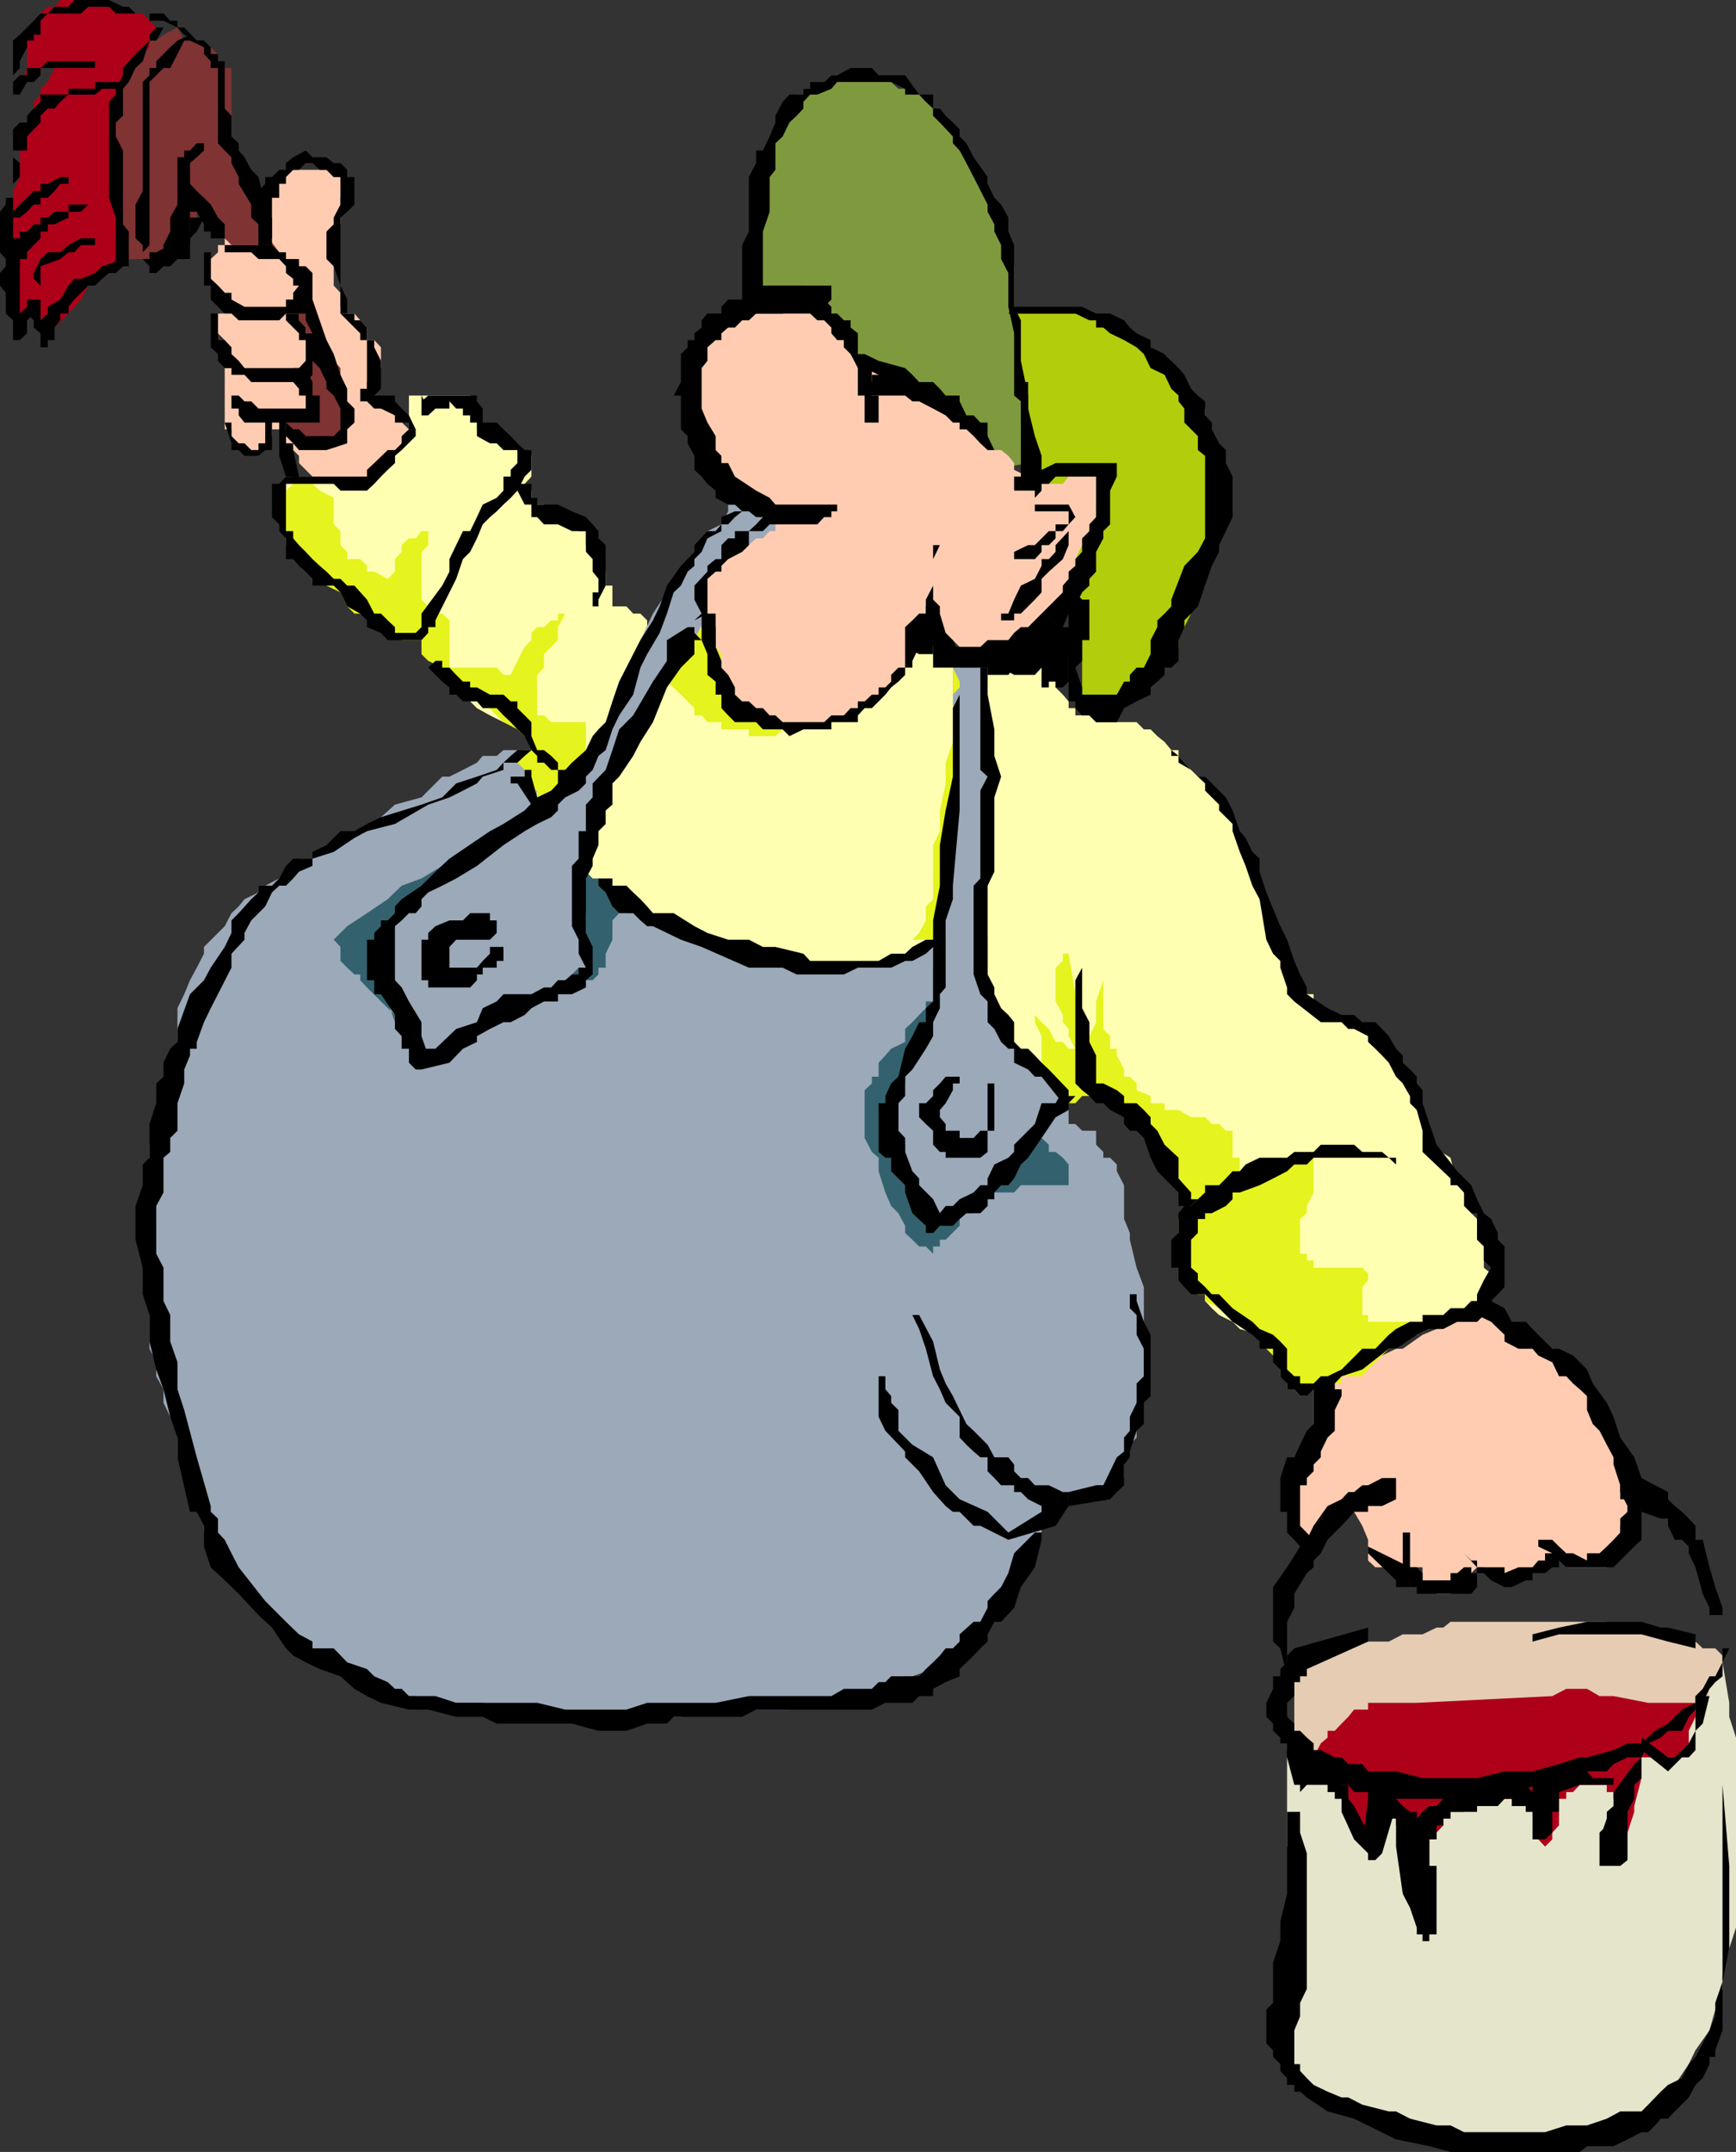 <svg xmlns="http://www.w3.org/2000/svg" width="360" height="446.102"><rect width="100%" height="100%" fill="#333333" stroke="none"/><path fill="#e5e5cc" d="m357.203 344.602 1.399 8.398v2.902l1.398 4.301v39.399l-1.398 4.3-1.399 5.7v2.699l-1.5 4.3-1.203 4.301-2.898 4.098-1.399 2.902-2.902 4.301h-1.399v1.399l-1.5 1.199-1.199 1.5-1.402 1.402-1.399 1.5-2.902 1.399-2.898 1.398v1.5H295l-2.598-1.5h-1.5l-1.402-1.398h-2.898l-1.399-1.399h-1.5l-2.902-1.5h-2.598l-2.902-2.902-2.899-1.2v-1.398H271l-1.398-1.402v-1.5l-1.2-1.399-1.5-1.5v-21.101l1.5-2.899V394l1.2-2.797v-1.5l-1.2-1.402v-4.098l-1.5-1.402v-18.5H271l2.902 1.402 4.301 1.5 2.598 1.399L282.5 370h5.5l1.5 1.5h16.8l2.903-1.5h7.2l2.597-1.398 4.3-1.399 2.903-1.5 2.899-1.402 5.5-1.5 4.3-1.399 1.5-1.199 2.801-1.402h2.7v-2.899l1.398-1.5 4.3-2.8v-2.899l1.5-1.203h1.399l1.203-1.5 1.5-1.398"/><path fill="#ffffb2" d="M201.902 148.3v18.5l-1.5 2.602V185L199 186.402V192h-1.398v1.402h-1.5v1.399H193.5l-1.5 1.5-2.797 1.402v1.5h-1.5v1.399L184.801 202l-1.2 1.203-1.398 1.5-2.902 1.399h-1.399v1.5h-1.5l-2.8 1.398h-1.2l-2.902 1.402h-2.898l-2.899 1.5h-21.101l-2.899-1.5h-1.402L136.8 209h-1.399l-1.199-1.398-1.402-1.5h-2.899v-1.399h-1.5l-1.402-1.5-1.398-2.601h-1.5l-2.602-1.399v-2.902l-2.898-2.899-1.399-2.601-1.5-1.5V185l-1.402-1.398-1.5-2.899V178l-1.399-1.398v-2.899l-1.199-2.902V161l1.2-5.5h-1.2v-2.898H108.8l-1.5-1.399v-1.5h-2.899l-2.8-1.402-2.7-1.5-1.402-1.399V144h-2.898l-1.399-1.5v-2.598L90.301 137l-1.5-2.898-1.399-1.399L84.801 130l-2.899-1.398-4.3-1.399-1.5-1.5-1.399-1.402L72 122.8l-1.398-1.399L69.203 120l-2.902-1.5-1.5-2.598H62v-1.5L60.8 113l-1.5-1.398v-1.5l-1.398-1.399v-5.5l1.399-1.5v-2.902h16.8v-1.399H79L80.402 96h1.5v-2.7h1.399v-1.398l1.5-1.5V82H97.5l1.402 1.203V89h1.2l1.5 1.402h2.8v1.5h2.899v1.399h1.5l1.402 1.199v4.3l-1.402 1.5 1.402 1.403v2.899h2.598l2.902 2.601 1.5 1.5h1.399l1.398 1.399h1.5V113l1.402 1.402 1.2 1.5v1.399l1.5 1.199v2.902H127v4.301h2.902l1.399 1.5h1.5l1.402 1.399V130l1.2 1.203h1.398l1.5-1.203 1.402-1.398h2.899l1.398-1.399h2.703l15.598 1.399h14.101l1.5 1.398h4.301l1.399 1.203h2.699l1.402 1.5H192l1.5 1.399 1.402 1.5h1.2V137h1.5v1.402H199v2.899l1.402 1.199v1.5l1.5 1.402v2.899"/><path fill="#7f9a3e" d="m213.203 100.3-1.5-12.698V74.8l-1.402-6.899V55.203l-1.2-5.8-1.5-1.403v-1.5l-1.398-4.098-1.402-2.8v-2.899h-1.5v-1.5l-2.899-2.601L199 31.203v-2.902l-2.898-2.899h-1.2L193.5 24v-1.5l-1.5-1.398-1.398-1.5h-1.399l-1.5-1.2h-1.402L184.8 17h-1.2l-1.398-1.398h-9.8l-1.5 1.398H169.5l-1.5 1.402h-1.398v1.2h-1.399l-1.5 1.5V22.5l-1.402 1.5-1.5 1.402v4.301l-1.2 1.5v2.598l-1.398 1.402v7.2l-1.402 2.699v14.101l1.402 1.5V65l1.399 2.902 1.199 1.2V72l1.5 2.8 1.402 1.5 1.5 1.403 1.399 1.5V82H168l2.902 1.203 1.5 1.5v1.399l2.598 1.5L176.402 89l1.5 1.402 1.399 1.5h2.902v1.399h2.598l1.5 1.199h1.402l2.899 1.5L192 97.402h2.902l2.7 1.399L213.203 96v4.3"/><path fill="#ffccb2" d="m211.703 100.3 1.5-1.5H216l2.902-1.398 1.5-1.402h1.2v-1.5h5.699V96l1.5 1.402v1.399h1.402v1.5l-1.402 2.902v4l-1.5 2.899V113l-1.399 2.902-1.5 1.399L223 120l-1.398 1.402v2.899l-1.2 2.902-1.5 1.399-2.902 2.601v1.5l-1.398 1.399-1.399 1.5h-1.5L210.301 137l-1.2 1.402h-7.199V137h-1.5v-1.398l-1.402-1.5-1.398-1.399H192l-1.398 1.399-1.399 1.5V137l-1.5 1.402h-1.402l-1.5 2.899-2.598 2.699-1.402 1.402-2.899 1.399v1.5l-1.5 1.402h-4l-2.902 1.5h-4.297l-1.5-1.5h-5.5l-1.402-1.402h-1.5v-1.5l-1.399-1.399-1.5-1.402H151v-1.5l-1.398-2.598v-1.5l-1.2-1.402-1.699-2.898v-1.399L145.5 130v-8.598l1.203-1.402v-2.7l1.7-1.398h1.199v-1.5L151 113l1.402-1.398 2.899-1.5 2.902-1.399h2.598l-2.598-1.5-1.402-1.203-2.899-1.398-1.5-1.399-1.402-1.5-1.398-1.402v-1.5h-1.2l-1.699-1.399L145.5 96v-1.5l-1.5-1.2v-17l1.5-1.5V72l1.203-1.5h1.7v-1.398l1.199-1.2v-1.5L151 65h2.902l1.399-1.398h1.5l1.402-1.5H169.5l1.402 1.5 1.5 1.398v1.402l1.2 2.7L175 70.5V72l1.402 1.402 1.5 1.399v1.5h4.301l1.399 1.402h2.699l1.402 1.5h2.899l2.898 1.399L194.902 82h1.2L199 83.203v2.899l1.402 1.5h1.5l2.899 4.3v1.399h2.8l1.5 1.199 1.2 1.5v1.402l2.902 1.399-1.5 1.5M84.8 89l-4.398-4.297-2.8-2.703h-1.5v-2.797l1.5-1.5v-1.402H79V72l-1.398-1.5h-1.5v-2.598l-1.399-1.5L73.5 65H72l-1.398-1.398v-2.899l-1.399-1.5V48l1.399-1.5V41L72 39.602v-1.5l-1.398-1.399h-1.399l-1.5-1.5h-8.402v1.5h-1.399v1.399h-1.5v1.5L55 41v1.402l-1.398 1.5V46.5l-1.5 1.5H48v1.402h-1.398v1.399h-1.399v1.5l-1.5 1.402v4.098l1.5 1.402 1.399 1.5v1.399H48L46.602 65h-1.399v4.102l1.399 1.398V72L48 73.402v2.899h-1.398V82H48h-1.398v7H48v2.902h1.5l1.203 1.399h2.899L55 91.902v-1.5h1.402V89h2.899v2.902l1.5 1.399L62 94.5V96l2.8 2.8H79v-1.398h1.402L84.801 89m224.402 182.203 2.797 1.399 1.5 1.398 2.902 1.5 2.598 2.602 2.902 1.5 1.399 1.398v1.402l2.902 2.899h1.399l1.5 1.5v2.601l1.199 1.399 1.402 1.5 1.5 1.402v2.899h1.399v5.5l1.398 1.5v5.699l1.5 1.5v4l-1.5 1.5v4.3h-1.398v2.899l-1.399 1.402h-8.402V323.5h-1.5V322h-1.399L319 324.902h-1.2v1.2h-1.398v1.5H312l-1.398-1.5-2.899-1.2h-1.402l-1.2 1.2v1.5h-1.5L302.204 329h-1.402v1.402h-2.899V329h-1.5L295 327.602v-2.7h-4.098l-1.402 1.2H288v-1.2h-2.797l-1.5-1.402v-4.297l-1.203-2.902-1.7-2.899h-2.597v1.399l-1.402 1.5-1.5 1.402-1.399 1.5H271l-1.398-1.5-1.2-1.402v-1.5l-1.5-1.399v-7l1.5-1.402 1.2-2.898H271v-1.2l1.402-2.902v-10l1.5-4.098h5.7l1.199-1.5h2.902l1.5-1.402h1.399l2.898-1.398h1.402l4.098-2.899 2.902-1.203 2.899-1.5h5.5l2.902-2.797"/><path fill="#b2cd0b" d="M211.703 65h15.598l1.5 1.402h1.402l2.899 1.5v1.2h1.199l1.402 1.398h1.5l1.399 1.5L240 73.402h1.5l1.402 1.399v1.5h1.5v1.402l1.2 2.899L247 82l1.402 1.203 1.5 1.5V89l1.399 2.902v6.899h1.5v2.902l-1.5 2.899V113l-1.399 2.902v5.5l-1.5 2.899-1.402 2.902-1.398 2.797-1.2 1.203v2.899l-1.5 2.898-1.402 1.402H240v1.5h-1.398v2.598h-1.399v1.5h-4.101v1.402h-2.899l-1.402 1.399h-4.399V130L223 127.203h-1.398V120l1.398-1.5v-2.598l1.402-2.902 2.899-5.797v-2.601l1.5-1.399v-4.402h-7.2l-1.199 1.5h-7.199L210.301 65h1.402"/><path fill="#9ba9b9" d="m204.8 138.402 1.403 4.098v5.8l1.399 1.403v9.899L204.8 194.8V209l1.402 1.402v1.5l1.399 1.399V216l1.5 1.402h1.199v1.399l5.699 4.402 2.902 1.399V226l1.5 1.203v1.5l-4.402 5.7-1.398 1.5-2.899 2.898-1.402 2.601-1.2 1.399-2.898 2.902H204.8l-1.5 2.899-2.899 2.898h-2.8v1.203H193.5L192 251.5h-1.398l-1.399-1.5v-1.398l-1.5-2.899-1.402-2.902v-1.399L184.8 240v-1.2l-1.2-2.898v-7.199l1.2-1.5V226l1.5-1.398 1.402-1.399 1.5-1.5v-1.402l1.399-1.5 1.398-1.399v-2.601l1.5-1.5v-12.7l1.402-2.898v-6.902l1.2-8.7v-15.3l1.5-4.399v-24h7.199m-42.5-31.199h-1.5V106l-2.597-1.398H151V106l-1.398 2.703-2.899 1.399-2.703 4.3v1.5l-1.398 1.399-1.399 1.199-1.5 2.902-1.402 1.399-2.899 4.402-2.601 5.5-1.5 2.899-1.399 2.8-1.5 2.899-1.402 4.101v4.301l-1.398 1.5v1.399l-1.5 1.199v1.699h-1.2l-1.402 2.602-2.898 2.898-1.399 1.402-1.5 1.5v2.899h-1.402L111.402 168l-1.199 1.402-2.902 2.899-2.899 2.902-2.8 2.797h-2.7L96 180.703l-2.797 2.899h-2.902L87.402 185v1.402h-1.199l-1.402 1.5-1.5 1.399h-1.399v1.5l-1.5 1.199L79 193.402v4.301l1.402 2.899v2.601l1.5 2.899V209l1.399 1.402 1.5 1.5L86.203 216l1.2 1.402v1.399l1.398 1.5 1.5-1.5 1.402-1.399h1.5V216l1.399-1.2 2.898-1.5 2.602-1.398 2.898-1.5 2.902-1.402 4.301-1.398 2.598-1.5h2.902v-1.399h2.899v-1.5H120l1.5-1.203v-22.5l1.402-1.5v-5.7l1.2-1.5V168l1.5-1.2 1.398-4.398V161l1.402-1.398 1.5-2.899 1.399-1.203 1.5-4.297 1.402-2.902 2.598-4.301 1.5-2.7 5.699-8.597 2.703-5.5V120l1.7-1.5v-1.2l1.199-1.398 1.398-1.5h1.402l1.5-1.402h1.399l1.5-1.398h1.402l1.399-1.5h1.199v-2.899L159.6 106v-1.398h-7.199l9.899 2.601"/><path fill="#9ba9b9" d="M221.602 233H223l1.402 1.402h2.899v2.899l1.5 1.5V240h1.402l1.399 1.402v1.399l1.5 2.902v7l1.199 2.899V257l1.402 5.8 1.5 4v20l-1.5 4v7.2l-1.402 1.5v1.402l-1.2 1.2v4.3h-1.5l-1.398 1.5h-2.902l-2.899 1.399H223l-1.398 1.5h-1.2v1.402h-1.5v1.2H217.5L216 316.3v2.902l-1.398 1.399-1.399 4.3-1.5 1.2-1.402 1.5v2.8l-1.2 1.5v1.399l-1.5 1.5-2.8 1.402v1.2l-1.5 1.398-1.399 1.5-1.5 1.402H199l-1.398 1.5h-1.5l-2.602 1.399V346l-4.297 1.5h-1.5l-1.402 1.203-4.098 1.399-1.402 1.5h-2.899L175 353h-8.398l-2.899 1.402h-15.3l-7.2 1.5h-18.3l-5.7-1.5h-12.8L100.101 353h-12.7l-1.199-1.398h-4.3l-2.903-1.5-2.898-1.399L73.5 347.5l-2.898-1.5-5.801-2.797v-1.5H62l-2.7-2.902v-1.399l-2.898-1.199L55 334.801l-1.398-1.5v-2.899h-2.899l-1.203-2.8-1.5-1.5v-1.2L45.203 322l-1.5-2.797-1.402-1.5v-2.902l-1.5-1.399-1.399-2.601v-2.899L38.203 305l-1.402-2.898v-5.5l-1.5-2.899-1.399-2.902V288l-1.5-2.7v-2.898l-1.402-2.8V237.3l1.402-4.3 2.899-9.797 1.5-4.402V209l1.402-2.898 1.2-2.899 1.398-2.601 1.5-2.899v-1.402l2.902-2.899L46.602 192 48 189.3l1.5-1.398 1.203-1.5L53.602 185v-1.398H55l2.902-1.5 1.399-1.399L62 178h2.8l4.403-2.797 2.797-1.5 4.102-1.402L79 169.402l2.902-2.601 5.5-1.5L91.703 161h1.5L96 159.602l2.902-1.5 1.2-1.399H103l1.402-1.203h7l1.399 1.203 1.5 1.399-2.899 4.3v2.899l1.399 1.5 1.5 2.601v1.399l1.402 1.5v2.902l1.5 1.399V178h1.399l1.398 1.5 1.5 1.203v1.399l1.402 1.5h1.2l1.5 1.398 1.398 1.402 2.902 2.899h2.899l1.402 1.5h1.2L138.3 192h1.402l1.5 1.402 2.797 1.399h5.602l4.3 1.5 4.301 1.402 4.098 1.5h4.3l2.899 1.399h15.3l1.5-1.399 1.403-1.5 4.297-2.902h4.102l1.5 1.5v1.402H199v2.899l2.902 1.398 1.399 1.203 1.5 2.899 1.402 4.3 2.899 1.5v2.899l2.601 2.601 4.297 5.801 2.902 4 2.7 1.5V233"/><path fill="#33626e" d="M194.902 197.703v2.899H193.5v7H192V209l-1.398 1.402-1.399 1.5-1.5 1.399V216l-2.902 1.402-1.2 1.399-1.398 1.5v2.902h-1.402v1.399L179.3 226v9.902l1.5 2.899 1.402 1.199v2.8l1.399 4.403L184.8 250l1.5 1.5 1.402 2.602v1.5l1.5 1.398 1.399 1.402H192l1.5 1.5v-1.5h1.402V257h1.2l2.898-2.898v-1.399l1.402-1.203h1.5l1.399-1.5h1.5v-1.398l1.402-1.399h4.098l1.402-1.5h9.899v-4.3l-1.2-1.403-1.5-1.2H217.5v-1.5l-1.5-1.398v-1.5 1.5l-1.398 1.399-1.399 1.5-1.5 1.199-1.402 2.8-1.2 1.5-1.5 1.403h-1.398l-1.402 1.5v1.399L203.3 250h-1.399l-1.5 1.5H193.5v-2.898l-1.5-1.399-1.398-1.5h-1.399v-2.902l-1.5-1.399v-4.101l-1.402-1.399V226l1.402-1.398V220.3l2.899-2.899L192 214.8v-2.899l1.5-2.902v-1.398l1.402-9.899m-66.5-8.402L127 190.8v4l-1.398 2.903v2.899h-1.5V202l-1.2 1.203H121.5l-2.898 1.5h-1.399l-1.5 1.399h-5.5L108.801 209l-4.399 1.402-1.402 1.5-4.098 1.399L97.5 216l-2.898 1.402h-1.399l-1.5 1.399h-1.402l-2.899 1.5v-2.899L86.203 216l-1.402-1.2-2.899-2.898v-1.5l-2.902-2.8-2.898-2.899-1.399-1.5V202H73.5l-1.5-1.398-1.398-1.399v-2.902l-1.399-1.5L72 192l4.102-2.7 4.3-2.898 2.899-2.8 4.101-1.5 4.301-2.602 1.5-1.5H96l4.102-2.797L97.5 178l-4.297 1.5v1.203l-2.902 2.899h-2.899V185l-1.199 1.402-1.402 1.5-1.5 1.399h-1.399V192l-1.5 1.402v1.399H79v9.902l1.402 2.899 1.5 4.3 1.399 2.899 1.5 2.601 1.402 1.399h1.2v1.5H88.8l1.5-1.5h1.402l1.5-1.399L96 216l2.902-2.7 1.2-1.398 4.3-1.5 1.5-1.402 4.301-1.398 1.2-1.5h2.898l1.402-1.399h1.5l1.399-1.5V202l1.398-1.398h1.5V189.3H120V185l1.5-4.297 1.402 1.399h1.2l1.5 1.5H127v2.8l1.402 1.5 1.5 1.399h1.399l-2.899-1.399v1.399"/><path fill="#ffffb2" d="M210.3 137h1.403l1.5 1.402h4.297v1.5l1.402 1.399v1.199l1.5 1.5 1.2 1.402v1.399H223v1.5h2.902l1.399 1.402h8.402l1.5 1.5h1.399l1.398 1.399 1.5 1.199 1.402 1.699h1.5v1.203l1.2 1.399 1.398 1.5 1.402 1.398h1.5l1.399 2.902 1.5 1.399 1.402 1.5V168l1.399 1.402v2.899l1.5 1.402 1.199 2.899 1.402 2.898 1.5 4.102v2.8l1.399 2.899 2.898 7v2.902l1.402 1.399V202l1.5 1.203 1.2 1.5 1.398 1.399h1.402v1.5l4.399 2.8 2.8 1.5 2.899 1.399 1.203 1.5 1.5 1.199h1.399v1.402H288l1.5 1.399v2.902l1.402 1.5v1.399l1.5 2.601 1.399 1.5v1.399L295 233l1.402 4.3 4.399 2.7 1.402 5.703 1.399 1.5 1.5 4.297 1.199 1.203V257h1.402v5.8l1.5 1.2v1.402l-1.5 1.399v1.5h-1.402v1.402l-1.2 1.5h-1.5l-2.8 1.399V274h-2.899l-1.5 1.5-2.601 1.203-4.301 1.399-1.5 1.5h-4.297V281l-2.902 1.402-2.598 2.899h-2.902L272.402 288H271v1.402h-1.398l-1.2-1.402h-1.5v-4.098l-1.402-1.5v-2.8h-2.898v-1.5l-1.399-1.399-4.101-1.203-1.5-1.5-2.801-1.398-1.5-1.399-1.399-1.5v-1.402h-1.5L247 266.8v-1.399L245.602 264v-1.2h-1.2v-10.097H247V251.5l-4.098-8.7-1.402-2.8-1.5-1.2-1.398-2.898v-1.5L237.203 233v-1.398l-1.5-1.5-1.402-1.399h-1.2v-1.5h-1.5L230.204 226H223l-1.398-1.398h-1.2l-1.5-1.399H217.5l-1.5-1.5-1.398-1.402-1.399-1.5-1.5-1.399-2.601-2.601-1.5-2.899-1.399-1.5-1.402-1.402v-70.598l5.5-1.402"/><path fill="#e5f31f" d="M69.203 103.203v5.5l1.399 1.399V113L72 114.402v1.5h2.703l1.399 1.399v1.199h1.5l2.8 1.5 1.5-1.5v-2.598l1.399-1.5V113l1.5-1.398h1.402l1.2-1.5H88.8V113l-1.399 1.402v9.899l1.399 1.402v7h-5.5l-1.399-1.5h-1.5l-2.8-1.203-1.5-2.797H73.5l-1.5-1.5-1.398-2.902-2.899-1.399L64.801 120l-1.399-2.7L62 115.903l-1.2-1.5L59.3 113v-2.898h-1.398v-6.899l1.399-1.5 1.5-1.402h4l1.5 1.402 2.902 1.5"/><path fill="#e5f31f" d="m91.703 127.203 1.5 1.399v9.8H103l1.402 1.5h1.5l1.399-2.902 1.5-2.898 1.402-1.399v-1.5l1.2-1.203h1.398l1.5-1.398h1.402v-1.399h1.5l-1.5 2.797v2.703l-1.402 1.399-1.5 1.5v2.8l-1.399 1.5v8.399h1.399l1.5 1.402h7.199v7l-1.5 2.899-1.398 1.398-1.399 1.402h-1.5v1.5h-1.402l-1.5 1.399h-1.399v-1.399h-1.199V161h-1.402v-1.398l-1.5-1.5v-1.399l1.5-1.203h1.402v-1.7l-1.402-1.198-1.5-1.399-2.899-1.5-4.3-4.3L97.5 144l-4.297-2.7v-1.398l-1.5-1.5L88.801 137l-1.399-1.398v-2.899l2.899-5.5h1.402m76.297 22.5-1.398 1.5H162.3l-1.5 1.399h-5.5v-1.399h-5.7v-1.5h-2.898l-1.203-1.402H144v-1.5l-1.398-1.399-1.399-1.402-2.902-2.7L145.5 130l1.203 2.703h1.7v1.399l1.199 1.5v4.3l1.398 1.399v1.199l1.402 1.5 1.5 1.402v1.399h1.399v1.5l1.5 1.402h4l1.5 1.5 5.699-1.5m29.602-11.301v15.399l-1.5 4.3v4.301l-1.2 5.598v4.3l-1.402 2.903v11.2l-1.5 1.5v2.898l-1.398 2.601-1.399 1.399h6.899v-25.399l1.5-2.601v-4.399l1.398-2.8V148.3l-1.398-1.5V144l1.398-1.5v-1.2l-1.398-2.898M293.8 274h-10.097v-1.398H282.5V266.8l1.203-1.399V264l-1.203-1.2h-10.098v-1.5H271v-1.398h-1.398v-7.199L271 251.5V250l1.402-2.797V240h-5.5l-1.402 1.402H264l-1.398 1.399h-1.399l-1.5 1.5h-1.402l-1.2-1.5V240h-1.5v-5.598h-1.398L252.801 233h-1.5l-1.399-1.398H247l-2.598-1.5H241.5v-1.399h-2.898v-1.5L235.703 226v-1.398l-1.402-1.399h-1.2v-1.5l-1.5-2.902v-1.399h-1.398v-2.601l-1.402-1.5v-10.098l-1.5 4.399v4.3l-1.399 2.899v8.402l-4.3-25.5h-1.2v1.5l-1.5 1.399v7l1.5 2.8v1.5l1.2 1.399v1.5l1.398 2.601h1.402-2.8l-1.2-1.402h-1.5l-1.402-2.7-1.5-1.398-1.398-1.5V209v2.902l1.398 2.899v5.5l1.5 2.902 1.402 1.399 1.5 1.398v1.203h1.2v1.5H223l1.402-1.5h2.899V226h2.902l4.098 5.602 1.402 1.398 1.5 1.402 1.399 2.899L241.5 240l1.402 1.402 1.5 1.399v1.5l1.2 1.402v1.5l1.398 1.399v2.898l-1.398 2.602v1.5l-1.2 1.398v5.8h1.2v1.2H247v2.8l1.402 1.5h1.5v1.403l2.899 1.5h1.402l1.399 2.797 2.699 1.5h1.402l1.5 1.203v1.399l1.399 1.5L264 281l1.5 2.902v1.399h1.402v1.5h2.7L271 288h1.402l1.5-1.2h4.301v-1.5h4.297l1.203-1.398 1.5-1.5 1.399-1.402 1.398-1.398h1.5v-1.5h1.402v-1.399l1.5-1.203 1.399-1.5"/><path fill="#7f3333" d="M38.203 8.402h4.098l1.402 1.399 1.5 1.402v1.5l1.399 1.399H48v17.101l1.5 5.5 2.602 5.7 1.5 4.097 4.3 5.8H55l-1.398-1.5H48l-1.398-1.398-2.899-2.902-2.902-4.098v2.7L39.402 46.5V48l-1.199 1.402-1.402 1.399v1.5l-1.5 1.402h-8.598v-1.402H25.5v-9.899L24 41V24l1.5-2.898v-7h1.203l1.399-1.399 1.5-2.902L31 8.402h1.402l1.5-1.199 2.899-1.5 1.402 2.7M64.8 62.102V65l1.5 2.902 1.403 2.598 1.5 4.3 1.399 1.5V82L72 83.203V89l-1.398 1.402-1.399 1.5h-2.902l-1.5 1.399h-1.399v-1.399H62l-1.2-1.5L59.3 89v-1.398l1.5-1.5h2.602l1.399-1.399v-4.101l-1.399-1.399-1.402-1.5-1.2-1.402h2.602v-1.5h1.399v-5.7h-1.399v-1.199L62 66.402V65h-2.7v-1.398H62l2.8-1.5"/><path fill="#af0019" d="M32.402 5.703 31 4.301l-1.398-1.5h-2.899L25.5 1.402h-4.297L19.703 0H12.5l-1.2 1.402H9.903l-1.5 1.399v1.5L7 5.703v1.5l-1.398 1.2v5.699l-1.5 4.3L7 15.602h1.402v-1.5h5.801-2.902L9.902 17l-1.5 1.402v1.2L7 21.102V22.5l-1.398 2.902v1.399l-1.5 1.5v8.402l-1.399 2.899v21.101l1.399 2.899v4.3L7 63.602 8.402 65v1.402l1.5 2.7 1.399-1.2L14.203 65l1.2-1.398 1.398-1.5 1.5-2.899h1.402l1.5-1.402 1.399-1.2L24 53.704l1.5-1.402V38.1L24 35.204V19.602l1.5-1.2v-2.8l1.203-1.5 2.899-2.899L31 9.801V8.402l1.402-2.699m319.2 345.899-1.399-1.5h-7l-2.8-1.399H306.3v1.399h-2.7l-2.8 1.5h-4.399l-2.6 1.398h-14.2l-1.398 1.402h-1.402l-4.399 4.399v6.902l2.899 2.899 2.902 2.898v4.102h1.399V377l1.199 1.402v1.5h1.699v1.399h1.203v-1.399l1.5-1.5V377h1.399v-1.398h2.898v2.8l1.402 1.5v1.399h1.5v2.902l1.399 1.399L295 388.3v7.199l1.402 1.402v1.5V381.3h1.5v-1.399l1.399-1.5V377h1.5v-1.398h2.8l1.5-1.2h2.602l1.5-1.5h7.2l1.398 1.5V377l1.199 1.402v2.899l1.402 1.5 1.5-1.5v-1.399l1.399-1.5v-5.5h1.5V371.5h1.402l1.399-1.5h5.601v1.5h1.399v1.402H336v1.5h1.5l-2.898 8.399 1.398-1.5 1.5-1.399 1.402-4.3v-1.2l1.5-5.8V364.3h8.399v-1.5l1.402-1.399V358.8l1.399-2.899v-4.3"/><path fill="#e5ccb2" d="m357.203 343.203-1.5-1.5h-2.601l-1.5-1.402h-1.399l-4.3-1.5h-2.7l-2.8-1.399H336l-2.797-1.199h-32.402l-1.5 1.2h-1.399L295 338.8h-4.098L288 340.3h-7.2l-2.597 1.402h-5.8v1.5l-1.403 1.4-1.398 1.398v1.5h-1.2v11.3l1.2 1.403H271l1.402 2.598v1.5l1.5-2.899 1.399-1.199v-1.402h1.5l1.402-1.5 1.399-1.399 1.199-1.5h2.902V353h10.098l28.101-1.398 2.899-1.5h4.3l2.602 1.5h2.899L341.8 353h11.3v-1.398h1.399v-1.5l1.203-1.399 1.5-1.203v-4.297"/><path d="M72 65v-2.898l-1.398-2.899V45.102l1.398-1.2 1.5-1.5v-5.699H72v-1.5l-1.398-1.402h-1.399l-1.5-1.2h-2.902l-1.399-1.398-2.601 1.399-1.5 1.199v1.402h-1.399l-1.5 1.5H55v1.399l-1.398 1.5V50.8h2.8V41h1.5v-2.898h1.399v-1.399l1.5-1.5H62l1.402-1.402h1.399l1.5 1.402h1.402l1.5 1.5h1.399v5.7l-1.399 2.699V46.5l-1.5 1.5v5.703l1.5 1.5 1.399 4V65H72"/><path d="M48 52.3h4.102l1.5 1.403h4.3l1.399 1.5v1.399l1.5 1.199v1.402H62l-1.2 1.5v1.399h-1.5v1.5h-8.597L48 62.102v-1.399h-1.398l-1.399-1.5-1.5-1.402v-5.5h-1.402v6.902h1.402v2.899L46.602 65H48l1.5 1.402h8.402L59.301 65h4.101v-1.398h1.399v-7l-1.399-1.399H62v-1.5h-2.7v-1.402h-1.398l-1.5-1.5h-9.8v1.5H48"/><path d="m59.3 66.402 2.7 2.7V70.5h1.402v4.3L62 76.3H50.703L49.5 74.8 48 73.403V72l-1.398-1.5h-1.399V65h-1.5v7l1.5 1.402v1.399l1.399 1.5H48v1.402h2.703l1.399 1.5h11.3l1.399-1.5v-8.601h-1.399v-1.2L62 66.402V65h-2.7v1.402"/><path d="m60.8 79.203 1.2 1.399V82h1.402v5.602l1.399-1.5v-1.399H53.6l-1.5-1.5h-1.398L49.5 82H48v-1.398 4.101h1.5v1.399l1.203 1.5h15.598V82h-1.5v-2.797l-1.399-2.902h-2.601l-1.5 1.402h1.5v1.5M55 87.602v4.3h-1.398v1.399h-1.5l-1.399-1.399H49.5l-1.5-1.5v-2.8h-1.398l1.398 4.3v1.399h1.5l1.203 1.199h2.899L55 93.3h1.402v-5.698H55M70.602 65 72 66.402l1.5 1.5 1.203 1.2V70.5h1.399v10.102h-1.399v2.601h1.399l1.5 1.5H79l2.902 1.399v1.5h2.899V89h1.402l-1.402-2.898-1.5-1.399-1.399-1.5V82h-4.3v-1.398h-1.5V82h1.5L79 80.602V74.8L77.602 72v-1.5h-1.5v-2.598l-1.399-1.5H73.5V65h-2.898m-12.7 24v5.5l1.399 4.3h1.5v1.5L62 98.8h1.402H62l-1.2-5.5v-1.398h-1.5v-4.3h-1.398V89"/><path d="M87.402 82v4.102h1.399l1.5-1.399h2.902v-1.5l1.399 1.5H96v1.399h1.5v1.5h1.402v2.8l2.7 1.5H103l1.402 1.399h2.899V94.5v-1.2V96l-1.399 1.402v1.399h-1.5v2.902l-1.402 1.5-2.898 1.399-1.2 2.601-1.402 2.899H96L94.602 113l-1.399 2.902v2.598l-1.5 2.902-4.3 5.801V130l-1.2 1.203h-4.3V130l-1.5-1.398L79 127.203h-1.398l-1.5-2.902-2.602-2.899H72L70.602 120h-1.399l-1.5-1.5-1.402-1.2-1.5-1.398-1.399-1.5L62 113l-1.2-1.398v-1.5h-1.5V100.3h9.903l1.399 1.402h5.5l1.5-1.402L79 98.8l1.402-1.399 1.5-1.402v-1.5l1.399-1.2 2.902-2.898V89h-1.402l-1.5 1.402v1.5l-1.399 1.399h-1.5L77.602 96l-1.5 1.402v1.399H59.3l-1.399 1.5h-1.5v6.902l1.5 1.5v1.399l1.399 1.5v4.3h1.5l1.2 1.399 1.402 1.199 1.399 1.5v1.402h4.402l1.399 1.399L72 125.703l2.703 1.5 1.399 1.399V130L79 131.203l1.402 1.5h7l1.399-1.5V130h1.5v-1.398l2.902-5.801L94.602 120 96 115.902l1.5-1.5 1.402-2.8 1.2-2.899 1.5-1.5L103 106l1.402-1.398 1.5-1.399 1.399-1.5 1.5-2.902 1.402-1.399v-4.101h-1.402l-1.5-1.399-1.399-1.5-1.5-1.402L103 87.602h-2.898V89h1.5l-1.5-1.398v-2.899l-1.2-1.5V82H88.801l-1.399 1.203v1.5h1.399L87.402 82"/><path d="m107.3 101.703 1.5 2.899h1.403v2.601h1.2l1.398 1.5h2.902l2.899 1.399h2.898v4.3l1.402 1.5v2.598l1.2 1.5v2.8h-1.2v2.903h1.2v-1.402l1.5-2.899V113l-1.5-1.398v-1.5l-1.2-1.399-1.402-1.5-2.898-1.203-2.899-1.398h-4.3v-1.399h-1.2v-2.902h-2.902v1.402M120 159.602h-4.297v-1.5l-1.402-1.399-1.5-1.203h-1.399l-1.199-2.898v-2.899l-2.902-2.902v-1.399h-1.399l-1.5-1.402h-2.8l-2.7-1.5H97.5v-1.2H96l-1.398-1.398-1.399-1.5h-1.5V137h-1.402l-1.5 1.402 1.5 1.5 1.402 1.399 1.5 1.199v1.5h1.399L96 145.402h2.902l1.2 1.399H103l1.402 1.5 1.5 1.402 1.399 1.5 1.5 1.399 1.402 2.898 1.2 1.203v1.399h1.398l1.5 1.5h1.402V161H120v-1.398m-58-96L63.402 65v1.402l1.399 2.7V74.8l1.5 1.5 1.402 2.902v1.399l1.5 1.398 1.399 2.703V89l-1.399 1.402h-5.8L62 89h-1.2l-1.5-1.398v2.8l1.5 1.5 1.2 1.399h5.703L72 91.902V89l1.5-1.398v-2.899l-1.5-1.5v-2.601l-1.398-2.899-1.399-4.3-1.5-2.903-2.902-8.398v-1.399H62v2.899M56.402 48v-2.898L55 43.902v-1.5l-1.398-5.699-1.5-1.5-1.399-2.601-1.203-1.399v-1.5L48 28.301V24l-1.398-1.5v-9.797h-1.399v-1.5h-1.5V9.801l-1.402-1.399h-1.5l-1.399-1.199-2.601 1.2L35.3 9.8l-2.899 2.902v1.399H31v1.5L29.602 17v22.602l-1.5 2.8v7l1.5 1.399v1.5L31 50.8V17l1.402-1.398 1.5-1.5h1.399l1.5-2.899 1.402-2.8h1.2L42.3 9.8v1.402l1.402 1.5v1.399h1.5v15.601l1.399 1.5 1.399 1.4V33.8l1.5 2.902v1.399l2.602 4.3v2.7l1.5 1.398v2.902H55V50.8l1.402-1.399V48"/><path d="m40.8 29.703-1.398 1.5h-1.199v1.399h-1.402v5.5l1.402 1.5 1.2 2.8 1.398 1.5 1.5 2.598V48h1.402v1.402h2.899V48H48h-1.398v-1.5l-1.399-1.398-1.5-2.7L42.301 41l-1.5-1.398-1.399-1.5V33.8l1.399-1.2 1.5-1.398v-1.5h-1.5"/><path d="M40.8 45.102h-1.398V48h-2.601v1.402h-1.5v1.399l-2.899 1.5H31v1.402h-1.398l1.398 1.5v1.399h1.402l1.5-1.399h1.399l1.5-1.5h1.402v-1.402l1.2-1.5v-1.399L40.8 48l1.5-2.898h-1.5m1.5-36.7h-1.5l-2.597-2.699h-1.402V4.301h-1.5l-1.399-1.5h-5.8l-1.399-1.399H25.5L22.602 0h-7.2l-1.199 1.402h-2.902L9.902 2.801h-1.5L7 4.3 5.602 5.703l-1.5 1.5-1.399 1.2v11.199-4l1.399-1.5v1.5-2.899l1.5-2.902V8.402H7V7.203h1.402V4.301l1.5-1.5h6.899l1.5-1.399h4.3L24 2.801h7v1.5h2.902l2.899 1.402 1.402 1.5 2.598 1.2L42.3 9.8V8.402M25.5 17h-5.797v1.402h-5.5v1.2h-5.8v1.5L7 22.5 5.602 24v1.402h-1.5l-1.399 1.399v4.402h2.899v-2.902L7 26.8l1.402-1.399V24l1.5-1.5h1.399l1.199-1.398 1.703-1.5h5.5l1.5-1.2H25.5V17"/><path d="m25.5 53.703-4.297 1.5-1.5 1.399-2.902 1.199h-1.399l-1.199 1.402-1.703 2.899-2.598 1.5V65l-1.5 1.402V70.5h2.899-1.399l-1.5-2.598v-5.8h-2.8v1.5L4.102 65H2.703v5.5h1.399v-1.398h1.5-1.5V52.3l-1.399-2.899v-11.3l1.399-1.399V33.8l-1.399-1.2v-1.398V41h-1.5v1.402L0 43.902v8.399l1.203 1.402v1.5L0 56.602v2.601l1.203 1.5V65l1.5 1.402V70.5h1.399l1.5-1.398v-2.7L7 65h1.402v-1.398h-2.8V65L7 66.402v1.5l1.402 1.2V72h1.5v-1.5h1.399v-2.598l1.199-1.5V65h1.703v-1.398l1.2-1.5 2.898-2.899h1.402l1.5-1.402 1.399-1.2H24l1.5-1.398v-1.5"/><path d="M32.402 5.703 31 7.203v1.2l-2.898 2.8-2.602 2.899v1.5l-1.5 2.8v1.2l-1.398 1.5V41L24 45.102v10.101h1.5v1.399-1.399h1.203V48L25.5 46.5V31.203L24 28.301v-2.899L25.5 24v-5.598L26.703 17l1.399-2.898 1.5-1.399L31 8.403h1.402l1.5-2.7h-1.5m5.801 36.699v1.5h1.2l1.398-1.5h-1.399v-2.8h-2.601v5.5h1.402l1.2-1.2v-4.3l-1.2-1.5h-1.402v4.3l-1.5 2.7V48l-1.399 2.8v1.5l1.399 1.403h4.101V39.602l-1.199-1.5h-1.402v7h2.601v-5.5h-2.601v2.8h1.402v1.5h2.598v-1.5L39.402 41h-1.199v1.402m-18.5 7h-2.902l-2.598 1.399-1.703 1.5H9.902l-1.5 1.402L7 56.602V57.8l1.402 1.402v-4l4.098-1.5 1.703-1.402h1.2l1.398-1.5h2.902v-1.399M16.8 42.402h-2.597v1.5h-2.902l-1.399 1.2h-1.5V46.5H7L5.602 48h-1.5v1.402H2.703v5.801h1.399v-1.5h1.5v-1.402L7 50.8l1.402-1.399V48h1.5v-1.5h1.399l2.902-1.398v-1.2h2.598l1.5-1.5h-1.5m-2.598-5.699H12.5l-2.598 1.399h-1.5v1.5H7L5.602 41l-1.5 1.402-1.399 1.5V46.5v-1.398h1.399l1.5-1.2L7 42.402h1.402V41h1.5l1.399-1.398 1.199-1.5h1.703v-1.399h1.2-1.2m5.5-24h-9.8l-1.5 1.399H5.601v1.5h-1.5L2.703 17v2.602h1.399L5.602 17H7l1.402-1.398v-1.5h11.301v-1.399m193.5 74.899V82l-1.5-7.2v-8.398l-1.402-2.8V50.8L209.1 48v-2.898l-1.5-2.7L206.204 41l-1.402-2.898v-1.399l-2.899-4.101-1.5-2.899L199 28.301v-1.5l-1.398-1.399-1.5-1.402-1.2-1.5H193.5v-2.898h-2.898l-2.899-4h-5.5l-1.402-1.5h-4.399l-2.8 1.5h-1.2l-1.5 1.398H168v1.402h-1.398v1.2h-2.899l-1.402 1.5L160.8 24v1.402l-1.2 2.899-1.398 2.902H156.8v2.598l-1.5 2.902V48l-1.399 2.8V65h8.399l4.3-1.398h4.301l1.5-1.5v-2.899h-12.8l-4.301 1.5v2.899h1.5V65h1.402V48l1.399-4.098v-7.199l1.199-1.5v-5.5l1.5-1.402 1.402-2.899 1.5-1.402 1.399-1.5v-1.398l1.398-1.5h1.5l2.902-1.2 1.2-1.402H184.8l2.902 1.402v1.2h2.899l1.398 1.5 1.5 1.398V24l1.402 1.402 2.7 2.899v1.402l1.398 1.5 1.402 2.598 1.5 2.902 2.899 5.7v1.5l1.402 2.597V48l1.399 2.8v2.903l1.5 2.899v7l1.199 5.5V82l1.402 1.203v4.399h1.5"/><path d="M182.203 87.602V82h-1.402v-5.7h-1.5v-1.5l-1.399-1.398v-4.3l-1.5-1.2v-1.5H175L173.602 65h-1.2v-1.398l-1.5-1.5H169.5l-1.5-1.399h-1.398v-1.5h-8.399l-1.402 1.5h-1.5l-1.399 1.399H151l-1.398 1.5V65h-2.899l-1.203 1.402v1.5l-1.5 1.2V70.5h-1.398V72l-1.399 1.402v5.801l-1.5 2.797h1.5v7l1.399 1.402v1.5L144 94.5v2.902l1.5 1.399 1.203 1.5 1.7 1.402v1.5l2.597 1.399h1.402l1.5 1.398h1.399l1.5 1.203h1.402l1.399 1.5h9.898l1.402-1.5h1.5V106h1.2v-1.398H160.8l-1.2-1.399-2.8-1.5-4.399-2.902L151 96h-1.398v-1.5l-1.2-1.2v-2.898l-1.699-2.8-1.203-2.899v-8.402l1.203-1.5V72l1.7-1.5h1.199v-1.398l1.398-1.2h1.402l1.5-1.5h1.399L156.8 65H168l1.5 1.402h1.402l1.5 1.5v1.2l1.2 1.398H175V72l1.402 1.402 1.5 2.899V82h1.399v5.602h2.902M210.3 65H223l2.902 1.402h1.399v1.5h1.5l1.402 1.2 2.899 1.398 2.601 1.5 1.5 1.402 1.399 2.899 2.898 1.402 1.402 2.899 1.5 1.398v1.203l1.2 1.5v2.899l2.8 2.8v2.899l1.5 1.199v17.102l-1.5 2.8-2.8 2.899-2.7 7v1.402l-1.402 1.5-1.5 1.399V130l-1.398 2.703v2.899l-1.399 2.8h-1.5l-1.402 1.5v1.399h-1.2l-1.5 2.699h-7.199v-1.5L223 138.402l1.402-1.402v-4.297h1.5v-8.402h-1.5L223 122.8v1.5h-1.398v21.101H223v1.399l1.402 1.5h1.5l1.399 1.402h4.3l1.5-2.902 2.602-1.399 2.899-1.402v-1.5l1.398-1.2 1.5-1.398v-1.5h1.402l1.5-1.402v-4.297l1.2-2.703v-1.398l1.398-1.399 1.402-1.5 2.899-8.402 1.5-2.899V113l1.402-2.898 1.399-2.899v-8.402L254.203 96v-2.7l-1.402-1.398L251.3 89v-1.398l-1.399-1.5v-2.899l-1.5-1.203L247 80.602l-1.398-2.899-1.2-1.402-1.5-1.5-1.402-1.399L238.602 72v-1.5l-2.899-1.398-1.402-1.2-1.2-1.5L230.204 65h-2.902l-2.899-1.398h-14.101L209.1 65h1.2"/><path d="M211.703 101.703h1.5l1.399-1.402h2.898l1.402-1.5h9.899l-1.5-1.399v9.801l-1.399 1.5v1.399l-1.5 1.5v2.8l-1.402 1.5v1.399l-1.398 1.199v1.5l-1.2 1.402v1.399L213.203 130h-1.5l-1.402 1.203-1.2 1.5h-4.3l-1.5 1.399h-7.2l1.5 1.5H199l-1.398-2.899-1.5-1.5-1.2-4v-1.5l-1.402-1.402v-8.399l1.402-2.902H193.5v8.402l-1.5 2.899v8.402h1.5v5.7h15.602L210.3 137h1.402l1.5-1.398 1.399-1.5 1.398-1.399h1.5l1.402-1.5 1.5-1.203 1.2-2.797 1.398-1.5 1.402-2.902 1.5-1.399V120l1.399-1.5v-4.098l1.5-2.8v-1.5l1.402-1.399v-7l1.399-2.902V96h-12.7L216 97.402l-1.398 1.399H210.3v2.902h1.402"/><path d="M211.703 79.203v19.598l1.5 1.5v1.402h1.399v1.5l1.398-1.5V94.5l-1.398-4.098-1.399-5.699v-5.5h-1.5M152.402 106l-2.8 1.203v1.5l-1.2 1.399h-1.699L144 113v1.402l-2.797 2.899-2.902 4.101-1.5 4.301-1.399 2.899-2.601 4.101-4.399 8.598-1.402 4.101-1.398 4.301-1.5 1.5-1.2 1.399-1.402 2.898-2.898 2.602-1.399 1.5-1.5 1.398v1.402l-1.402 1.5-2.899 1.399-2.601 2.699-4.399 2.8-2.8 1.5-8.399 5.7-2.902 2.703-2.899 2.899-4.101 2.8-1.399 1.5v1.399l-1.5 1.5H79V192l-1.398 1.402v1.399h-1.5v8.402h1.5v2.899H79l2.902 4.3v2.899l1.399 1.5v2.601h1.5v2.899l1.402 1.402h1.2l5.8-1.402L96 217.402 98.902 216v-1.2l2.7-1.5 2.8-1.398h1.5l2.899-1.5 1.402-1.402 2.598-1.398h2.902v-1.5h2.899l2.898-1.399v-1.5l1.402-1.203v-5.7l-1.402-2.898v-11.3l1.402-2.602V178l1.2-2.797v-2.902l1.5-1.5V168l1.398-1.2v-4.398l1.402-1.402 2.899-4.297 1.5-2.902 2.601-4.098 2.899-7.203 2.902-4.098 2.797-2.8v-2.899h1.5l-1.5-1.5v-2.601l2.703-1.399h1.7-2.903l-1.5 1.399V130h-1.398l-4.301 2.703V137l-2.899 4.3-4.101 7-2.899 2.903L127 155.5l-1.398 4.102-2.7 2.8v2.899l-1.402 1.5v5.5H120V178l-1.398 1.5V192l1.398 2.8v2.903l1.5 2.899H120V202h-1.398l-1.399 1.203h-1.5l-1.402 1.5h-1.5l-2.598 1.399h-5.8l-1.403 1.5-2.898 1.398-1.2 2.902-4.3 1.399-4.301 4.101h-4.098 1.2v1.399H88.8l-1.399-4v-2.899l-2.601-4.3-1.5-2.899-1.399-1.5V192l1.399-1.2 1.5-1.5h1.402l1.2-1.398v-1.5L88.8 185l2.902-1.398 2.899-1.5 4.3-2.602 5.5-4.297 4.399-2.902 2.601-1.5 2.899-1.399 1.402-1.402v-1.2l1.5-1.5 2.797-1.398 1.5-1.5V161l1.402-1.398 1.2-2.899 1.5-1.203 1.398-4.297 1.402-2.902L131.3 144l1.5-5.598 1.402-2.8 2.598-4.399 1.5-4 1.402-4.402 1.5-1.399 1.399-2.902 1.398-1.2v-1.398l1.5-1.5 1.203-2.8 2.899-1.5v-1.399H151l1.402-1.5 1.5-1.203h-1.5M199 138.402V144l-1.398 2.8V161l-1.5 7-1.2 7.203v8.399L193.5 190.8v16.8L192 209v2.902h-1.398l-1.399 2.899-1.5 2.601-1.402 5.801-1.5 1.399-1.2 2.601v1.5h-1.398v10.098l1.399 1.199h1.199v2.8l2.902 2.903v1.5l1.5 4.297 2.797 2.602v1.5h1.5l1.402-1.5h2.7l1.398-1.399 1.402-1.203h2.899l1.5-1.5v-1.398h1.402v-1.399l1.399-1.5h1.5l1.199-1.402 1.402-2.899 1.5-1.402 2.797-4.098 2.902-4.3 2.7-1.5v-1.399l1.398-1.5h-1.398V226l-4.102-4.297-1.5-1.402-1.398-1.5-1.399-1.399h-1.5L210.301 216v-4.098l-1.2-1.5-1.5-1.402-1.398-2.898v-1.399L204.801 202v-18.398l1.402-2.899v-15.402l1.399-4.301-1.399-4.297v-5.5L204.801 144v-5.598h-1.5v21.2l1.5 1.398-1.5 2.902v18.2l-1.399 1.5V202l1.399 4.102 1.5 1.5v4.3l1.402 1.399 1.399 2.699 1.5 1.402h1.199v2.899l2.902 1.402 1.399 1.5H216l4.402 5.5h1.2v-1.5l-1.2-1.203-1.5 2.703H216L214.602 233l-4.301 4.3v1.5l-1.2 1.2-2.898 1.402-1.402 2.899v1.402h-1.5l-1.399 1.5-2.902 1.399-1.398 1.398h-1.5l-1.2 1.5H192h1.5v1.203l1.402-1.203-1.402-2.898-2.898-2.899v-1.402l-1.399-1.5-1.5-4v-2.899l-1.402-1.5v-5.699l1.402-1.5v-4l1.5-1.5 2.797-4.3 1.5-2.602v-2.899l1.402-2.902v-2.898l1.2-1.399v-13.902l1.5-4.399v-2.8L199 168v-29.598"/><path d="M110.203 155.5h-2.902l-1.399 1.203-1.5 1.399-1.402 1.5L98.902 161l-4.3 1.402-2.899 2.899-4.3 1.5L79 169.402l-2.898 1.399-2.602 1.5h-2.898l-2.899 2.902-2.902 1.399V178h-4l-1.5 1.5-1.399 2.602-1.5 1.5h-2.8V185l-1.5 1.402-2.602 2.899-1.5 1.5v2.601l-1.398 2.899-2.899 4.3-1.402 2.602-2.899 2.899-2.601 7.199V216l-1.5 1.402-1.399 2.899v2.902l-1.5 1.399v4.101L31 233v7l-1.398 1.402v4.301l-1.5 4.297v7l1.5 5.8v5.5L31 272.603v5.5l1.402 5.8 1.5 4.098 1.399 5.703L36.8 298v4.102l2.601 11.3H40.8l1.5 2.899v4.3l1.402 4.301 2.899 2.7 2.898 2.8 4.102 4.399 2.8 2.601 2.899 4.301 1.5 1.5 2.601 1.399 2.9 1.398 4.3 1.5 2.899 2.602 2.602 1.5L79 353l5.8 1.402h4l5.802 1.5h5.5l2.898 1.399h15.602l5.5 1.5h5.8l4.301-1.5h4.098l1.402-1.399h14.2l2.898-1.5h24l2.8-1.402h5.602l1.399-1.398h2.898v-1.5l2.602-1.399L199 347.5V346l2.902-2.797 1.399-1.5 1.5-1.402v-1.5l1.402-2.598h1.399l2.699-2.902 1.402-4.301 2.899-4.098 1.398-5.699h1.5-1.5v-1.5h-1.398L210.3 322l-1.2 4.102-1.5 2.898-1.398 1.402-1.402 1.5v1.399l-1.5 2.902h-1.399L199 338.801v1.5l-1.398 1.402h-1.5l-1.2 1.5-1.402 1.399L192 346l-1.398 1.5H184.8l-1.2 1.203h-1.398l-1.402 1.399H175l-2.598 1.5h-17.101L148.402 353h-14.199l-4.3 1.402h-12.7l-5.8-1.402H94.601l-4.301-1.398h-5.5l-1.5-1.5h-1.399l-1.5-1.399-2.8-1.203-1.5-1.5L72 344.602l-2.797-2.899h-4.402v-1.402L62 338.8l-2.7-2.598-4.3-4.3-5.5-7L48 322l-1.398-2.797-1.399-1.5v-2.902l-1.5-1.399v-1.199l-2.902-10.101-2.598-9.801L36.801 288v-5.598l-1.5-4.3v-5.5l-1.399-2.899v-6.902l-1.5-2.899V250l1.5-2.797V240l1.399-1.2v-2.898l1.5-1.5v-5.699l1.402-4.101v-2.899l1.2-2.902v-1.399H40.8V216l1.5-4.098L43.703 209 48 200.602v-2.899l2.703-2.902v-1.399l1.399-2.601L55 187.902 56.402 185l1.5-1.398h1.399l1.5-1.5L62 180.703l2.8-1.203V178l4.403-1.398 4.297-2.899 2.602-1.402 5.8-1.5 6.899-4 4.402-1.5L96 163.902l2.902-1.5 1.2-1.402 4.3-1.398v-1.5h2.899l1.5-1.399 1.402-1.203"/><path d="M193.5 194.8H192l-2.797 1.5-1.5 1.403h-2.902l-2.598 1.5H168l-1.398-1.5-5.801-1.402h-2.598l-2.902-1.5H151l-4.297-1.399L144 192l-4.297-2.7h-4.3l-1.2-1.398-1.402-1.5-1.5-1.402-1.399-1.398H127v-1.5h-2.898v1.5l1.5 1.398 1.398 2.902 1.402 1.399h2.899l1.5 1.5 1.402 1.199h1.2l2.898 1.402 2.902 1.399 4.297 1.5 9.8 4.3h7l2.903 1.399H175l2.902-1.398h6.899l2.902-1.399h1.5l2.797-1.5 1.5-1.402h1.402v-1.5H193.5M111.402 165.3l-1.199-4.3v-1.398h-1.402V161h-2.899v1.402h1.399l2.902 4.399V168l1.2-1.2h1.398-1.399v-1.5m131.5-8.597h1.5v1.399l2.598 1.5 1.402 1.398 1.5 1.402v1.5l2.899 2.899V168l2.8 2.8v1.5l1.5 4.302 1.2 2.898 1.402 4.102 1.5 2.8 1.399 8.399 1.398 2.902 1.5 1.5v1.399l1.402 4.101v1.399l1.5 1.5 5.5 4.3h4.301l1.399 1.399h1.199l2.902 1.5V216l1.5 1.402 1.399 1.399 1.398 1.5 1.5 2.902 1.402 1.399 1.5 2.601v1.5l1.399 1.399 1.199 4.3v4.399l5.8 5.5v1.402h1.403l1.399 1.5V250l1.5 1.5h1.199v5.5l1.402 1.402v2.899l1.5 1.5-1.5 2.601-1.402 2.899v1.402h-1.2l-1.5 1.5h-2.8l-1.5 1.399H295V274h-2.598l-2.902 1.5-1.5 1.203-2.797 2.899H282.5l-4.297 4.3-2.902 1.399h-1.399l-1.5 1.5h-2.8v-1.5h-1.2l-1.5-1.399v-4.3l-1.402-1.5-1.5-1.399-2.797-1.203-1.5-1.5-4.101-2.797-2.801-2.902h-1.5l-1.399-1.5-1.5-1.399V264L247 262.8V257l1.402-1.398v-2.899h1.5V251.5h1.399l2.902-1.5 1.399-1.398v-1.399h1.5l4.101-1.5 2.797-1.402 2.902-1.5 1.5-1.399H271l1.402-1.402H288l1.5 1.402V240H288l-1.398-1.2H282.5l-1.7-1.5h-6.898l-1.5 1.5h-4l-1.5 1.2h-5.699l-2.902 1.402-1.2 1.399h-1.5l-1.398 1.5-1.402 1.402h-2.899v1.5l-1.5 1.399L247 250h-1.398l-1.2 1.5v4.102l-1.5 1.398v5.8h1.5v2.602l1.2 1.399 1.398 1.5h2.902l2.899 2.902 2.8 2.797 4.102 2.703 1.5 1.399v1.5H264v2.8l1.5 1.5v1.399l1.402 1.5V288h1.5l1.2 1.402H271l1.402-1.402h1.5l2.899-1.2 1.402-1.5 4.297-1.398 5.5-4.3h1.5l4.3-2.899 2.602-1.203h2.899l2.902-1.5h4.098l1.402-1.398 1.5-1.399v-1.5l1.399-1.402 1.398-1.5v-8.399L310.602 257v-1.398l-1.399-2.899-1.5-1.203-1.402-2.898-1.2-2.899-2.898-2.902-4.3-5.5-2.903-8.598V226l-1.2-1.398v-1.399l-1.398-1.5-1.5-1.402v-1.5l-1.402-1.399-1.5-2.601-1.398-1.5-1.399-1.399H282.5l-1.7-1.5h-2.597L275.301 209 271 206.102v-1.399L269.602 202l-1.2-2.797-1.5-4.402L265.5 192l-2.898-7-1.399-4.297V178l-1.5-1.398-1.402-2.899-1.2-1.402-1.5-4.301-1.398-2.7-1.402-1.398-1.5-1.5-1.399-1.402h-1.5L247 159.602l-1.398-1.5-1.2-1.399-1.5-1.203v1.203"/><path d="m247 247.203-2.598-2.902V240l-2.902-2.7-1.5-2.898-1.398-1.402v-1.398l-1.399-1.5-1.5-1.399h-2.601v-1.5l-1.5-1.203-2.801-1.398h-1.5V218.8l-1.399-2.8v-4.098l-1.5-2.902v-8.398h1.5-1.5L223 203.203v21.399l1.402 1.398 1.5 1.203 1.399 1.5h1.5l1.402 1.399 2.899 1.5V233l1.199 1.402h1.402l1.5 1.5 1.399 4.098 1.398 2.8 4.402 4.403V250h1.2v1.5L247 250l1.402-1.398H247v-1.399m59.3 25.399 2.903 1.398 2.797 2.703v1.399l2.902 1.5h2.899L319 281l2.902 1.402 1.399 2.899h1.5l1.402 1.5 1.399 1.199 1.5 1.402v2.899l1.199 2.902 1.402 1.399 1.5 2.898 1.399 2.602v1.5l1.398 4.3v1.399l1.5 2.902v1.2L336 314.8v2.902l-1.398 1.5-1.399 1.399-1.5 1.398h-2.601v1.5l-2.899-1.5h-1.402l-1.5-1.398-1.399-1.399H319v1.399l2.902 1.398 1.399 1.5 1.5 1.402h9.8L336 323.5l1.5-1.5 1.402-1.398 1.5-1.399v-12.8l-1.5-4.301L336 298l-1.398-4.297-1.399-2.902-2.902-4-1.2-2.899-2.898-2.902-2.902-1.398h-1.399L319 276.703l-1.2-1.203-1.398-1.5H313.5l-1.5-2.797-2.797-1.5v-1.402h-1.5l-1.402 1.402v2.899"/><path d="M320.402 322v1.5H319l-1.2 1.402h-2.898l-2.902 1.2v-1.2h-5.7V323.5h-1.198l-1.5-1.5 2.699 2.902v1.2h1.402l1.5 1.5L312 329h1.5l2.902-1.398h1.399v-1.5h2.601l1.5-1.2h1.399V322h-2.899m-18.199 4.102h-1.402v1.5H295v-1.5l-1.2-1.2h-1.398v-7.199h-1.5v8.399l1.5 1.5V329h1.399v1.402h11.3l1.2-1.402v-2.898h-1.2v-1.2h-1.5l-1.398 1.2"/><path d="m292.402 324.902-8.699-4.3V322l5.797 5.602V329h2.902v-1.398h1.399v-2.7h-1.399m-5.8-18.5-2.899 1.5H282.5l-1.7 1.399h-1.198l-1.399 1.5-2.902 1.402-2.899 4.098-1.402 2.902-1.398 1.399-2.7 4.3L264 329v11.3l1.5 1.403 1.402 5.797v-11.297l1.5-2.902v-2.899l2.598-4.3 1.402-1.2V323.5l1.5-1.5 1.399-2.797 2.902-2.902 1.399-1.5 1.199-1.399h2.902v-1.199h2.899l2.898-1.402v-4.399h-2.898"/><path d="M272.402 289.402v5.801L271 296.602l-1.398 2.898-1.2 2.602h-1.5l-1.402 4.3v7h1.402v4.301l1.5 1.5 1.2 1.399h2.8v-1.399l-2.8-2.902v-8.399H271v-1.5l1.402-1.402v-1.398l1.5-1.5v-1.2l1.399-2.902 1.5-1.398V292.3l1.402-2.899V288h-1.402v-1.2h-2.899v1.2h-1.5v1.402M337.5 310.8l2.902 1.403v1.2l4 1.398h1.5v1.5l1.399 2.902h1.5l1.402 1.399V322l1.399 2.902 1.5 5.5 1.398 2.899v1.5h2.703v-1.5l-1.5-4.301-1.203-4.098-1.398-5.699h-1.5v-2.902l-1.399-1.5-1.402-1.399-1.5-1.199-1.399-1.402v-1.5l-2.699-1.399-2.8-1.5H337.5l-1.5 1.5v2.899h1.5m19.703 30.902v2.899l-1.5 2.898H354.5l-1.398 2.602-1.5 1.5V353l-2.801 1.402-2.899 2.899-2.699 1.5-2.8 2.601H337.5l-2.898 1.399-5.5 1.5h-1.5l-4.301 1.402-5.5 1.5H312l-5.7 1.399H295l-5.5-1.399h-5.797l-1.203-1.5h-2.898l-1.399-1.402h-1.402l-2.899-1.5h-1.5v-1.399L271 360.203l-1.398-1.402h-1.2v-1.5l-1.5-1.399V353l1.5-1.398v-2.899h1.2V347.5H271V346l12.703-5.7v-2.898l-15.3 4.301-1.5 1.5v1.399L265.5 346v1.5H264v2.602L262.602 353v2.902l1.398 1.399v1.5l1.5 1.402v1.2h1.402v2.898h1.5l1.2 1.402H271v1.5l1.402 1.399h1.5l1.399 1.398h4.3l1.2 1.5h2.902l5.797 1.402h16.8l7.2-1.402 5.5-1.5h5.8l2.802-1.398 1.5-1.399h4.101l1.399-1.5 2.898-1.402h2.902l1.399-2.899 2.601-1.199 1.5-1.402h2.899l1.402-2.899 1.399-1.5V353h1.5l1.398-2.898 1.203-1.399 1.5-1.203v-2.898l1.399-2.899h-1.399"/><path d="M351.602 351.602v7.199l-1.399 2.601-1.402 1.399-1.5 1.5h-1.399l-5.5-4.098v4.098l-1.5 1.402-4.3 5.797v4.102L333.203 377l-1.5 4.3v5.5H336v-1.198h1.5l-1.5-1.399v-5.8l-1.398-2.801v-7H330.3l-1.2-1.399H319v1.399h-1.2v11.3h2.602l1.5-1.5V377l-1.5-1.398v-1.2l-1.402-1.5-1.2-1.402-1.398-1.5h-11.3l-2.899 1.5h-1.402l-1.5 1.402-1.399 1.5h-1.5l-1.402 1.2-1.2 1.398v2.902l-1.398 1.399v7l1.399 4.3V401h4.101v-4.098l-1.5-2.902-1.402-2.797v-8.402l-1.2-4.399v-2.8h-1.398l-1.5-1.2-1.402-1.5-1.5-1.402V370h-2.797v1.5h-1.5v1.402l-1.203 9.899 1.203 1.402 1.5-1.402h1.399v-1.5l-2.899-1.399-2.902-5.5-1.2-1.5V370h-1.398l-1.402-1.398-2.899-1.399-2.902-4.402v-1.399h-2.598v1.399h-1.5v1.5l1.5 5.699h1.2v1.5L271 370h1.402v-5.7L271 362.8h-1.398l-1.2 1.5h-1.5 1.5l4 5.7h2.899v1.5h1.5v1.402h1.402v2.7l2.598 5.699 2.902 2.902v1.399h1.5l1.399-1.399 2.898-9.8v-1.5h-4.297v1.5h-1.5 1.5v1.199h1.399L288 377h1.5v5.8l1.402 9.802 1.5 2.898 1.399 4.102V401H295v1.402h1.402V401h1.5v-14.2h-1.5v-5.5h1.5v-2.898h1.399V377h1.5v-1.398h5.5v-1.2h4.3l1.399-1.5h1.5v1.5h2.902v1.2h1.399v5.699h2.601l1.5-1.399v-4.3h1.399V370h-2.899v1.5h2.899l4.3-1.5h7v4.402l-1.398 1.2v2.8l-1.5 1.5v6.899H336l1.5-1.2v-10l1.402-2.699V370l1.5-1.398V362.8l5.5 4.402 2.899-2.902h1.402l1.399-1.5v-4l1.5-1.5 1.398-5.7h-2.898m0-12.8-5.7-1.398h-1.5l-4-1.199h-11.3l-5.801 1.2-5.5 1.398v1.5l5.5-1.5h17.101l5.5 1.5 5.7 1.402v-2.902"/><path d="M357.203 351.602V410.8l-1.5 4.402V418l-1.203 2.902-1.398 2.7-1.5 2.8-1.399 1.5-1.402 2.899-2.899 1.402-1.5 1.399-2.601 2.699-1.399 1.402H336l-2.797 1.5-4.101 1.399H324.8L320.402 442h-16.8l-2.801-1.398h-2.899l-5.5-1.399-2.902-1.5H288l-5.5-1.402-2.898-1.5h-1.399l-2.902-1.2-2.899-1.398-1.402-1.402-1.398-1.5v-1.399h-1.2v-7l1.2-2.902v-2.797l1.398-2.902v-28.098l-1.398-4.3v-4.301h-2.7v17l-1.402 5.8v4l-1.5 4.399v8.402l-1.398 1.399v7L264 425v1.402l1.5 1.5v1.399l1.402 1.5v1.402h1.5v1.399h1.2L271 434.8l4.3 2.902 5.5 1.5 8.7 4.297 6.902 1.402 4.399 1.2h26.8l1.5-1.2h5.5l2.899-1.402 2.902-1.5h1.399l1.402-1.398 1.2-1.399h1.5l1.398-1.5 2.902-2.902 1.399-2.598 1.5-1.402 1.398-2.899v-1.5h1.203V425l1.5-4.098v-10.101l1.399-6.899v-17.101L357.203 370v-18.398m-168-79 1.399 2.898 1.398 4.102 1.5 5.699 1.402 2.699 1.2 2.8 2.898 2.903V298l1.402 1.5 1.5 1.402 1.399 1.2h1.5V305l1.402 1.402 1.399 1.5h2.699v1.399h1.402l1.5 1.5 2.797 1.402 2.902 1.2v-1.2l-1.402-1.402H216v2.601l-6.898 4.301-2.899-2.902-1.402-1.399-5.801-2.601-2.898-2.899-2.602-5.8-4.297-2.602-2.902-2.898V292.3l-1.5-1.5v-1.399L183.6 288v-2.7h-1.398v8.403l1.399 2.899 4.101 4.3v1.2l2.899 2.898 2.898 4.3 2.602 2.903 1.5 1.2H199l1.402 1.398 1.5 1.5h1.399l5.8 2.902 9.801-2.902 2.7-4.098v-2.902h-1.2l-2.902-1.399h-2.898l-1.399-1.5h-1.5L210.301 305v-1.398l-1.2-1.5h-2.898l-1.402-2.602-2.899-2.898-1.5-1.399-1.402-2.902-1.398-2.899-1.5-2.601-1.2-2.899-1.402-5.8-2.898-5.5h-1.399"/><path d="M234.3 268.3v2.903l1.403 1.399v4.101l1.5 2.899v5.699l-1.5 1.5v4l-1.402 2.902v2.899L233.1 298v2.902l-1.5 1.2-1.398 2.898-1.402 2.902h-1.5l-5.7 1.399v2.902l8.602-1.402 1.399-1.5 1.5-1.399v-4.3l1.199-1.5v-1.2l1.402-4.3 1.5-1.399v-4.402l1.399-1.399v-12.699L237.203 274l-1.5-4.297v-1.402h-1.402M204.8 224.602v9.8h-1.5l-1.398 1.5H199v-1.5h-2.898V233l-1.2-1.398v-1.5l1.2-1.399 1.5-2.703v-1.398H199v-1.399h1.402-4.3l-1.2 1.399L193.5 226v1.203l-1.5 1.5h-1.398v2.899L192 233l1.5 1.402v2.899l1.402 1.5h1.2V240h7.199l1.5-1.2v-4.398h1.402v-9.8h-1.402m-103.199-26.899-1.5 1.5-1.2 1.399h-5.699V196.3l1.399-1.5h7l1.398-1.399V190.8h-1.398v-1.5H97.5l-1.5 1.5h-2.797l-2.902 1.2-1.5 1.402v1.399h-1.399v8.402h1.399v1.5H97.5l1.402-1.5V202h1.2v-1.398H103v-1.399h1.402v-2.902h-2.8v1.402m86.101-63.601v4.3h-1.402l-1.5 1.5v1.399l-1.2 1.199h-1.398v1.5h-1.402l-1.5 1.402h-1.399v1.399h-1.5L175 148.3h-2.598l-1.5 1.402h-8.601l-1.5-1.402h-1.2l-1.398-1.5h-1.402l-1.5-1.399h-1.399l-1.5-1.402v-1.5L151 139.902l-1.398-1.5V137l-1.2-2.898v-6.899h-1.699L145.5 130v2.703l1.203 2.899v4.3l1.7 1.399V144h1.199v2.8l1.398 1.5 1.402 1.403h4.399l1.402 1.5h4.098l1.402 1.399 2.899-1.399h5.8v-1.5h5.5v-1.402l1.399-1.5h1.5l1.402-1.399 1.399-1.402 1.199-1.5 1.5-1.2 1.402-1.398v-1.5h1.5V137l1.399-2.898-1.399-1.399v1.399h-1.5m18.5-40.802-1.402-2.898v-2.8h-1.5l-1.399-1.5h-1.5L199 83.203V82h-2.898l-1.2-1.398-1.402-1.399h-2.898l-1.399-1.5-1.5-1.402-5.5-1.5-2.902-1.399h-1.399v2.899h1.399l2.902 1.402 2.598 1.5L189.203 82h4.297l1.402 1.203 1.2 1.5L199 86.102v1.5h1.402l1.5 1.398 1.399 1.402v1.5l1.5 1.399h1.402m15.399 33.902v5.5-1.5h-1.2v1.5l-1.5 4.297v5.5h1.5v-1.2h1.2l-1.2-1.398v-5.8l-1.5-1.399H217.5v1.399H216v7.199h2.902v-8.598l-1.402-1.5H216v2.899h-1.398v1.5h-1.399l-1.5 1.398h-1.402l1.402 1.402h1.5V137l-2.902-2.898h-2.7l-2.8 2.898v2.902h4.3l1.2-1.5V137h-2.7v1.402l2.7 1.5h4.3l1.399-1.5 1.5-1.402 1.402-2.898v-1.399l-1.402-1.5H216V142.5h1.5v-1.2h1.402v-1.398l1.5-4.3v-1.5h-1.5v-1.399H217.5v1.399H216V137l1.5 1.402v1.5l1.402 1.399v1.199h1.5l1.2-1.2v-10.097l-1.2 1.5 1.2 1.399v1.5-1.5l1.398-1.399v-5.5h-1.398"/><path d="m158.203 107.203-1.402 1.5-1.5 1.399h-2.899v1.5H151L149.602 113v2.902h-1.2l-1.699 1.399v1.199L144 121.402v2.899l1.5 2.902V130l1.203 2.703v1.399h1.7v-1.399h1.199-1.2V130l-1.699-2.797V120l1.7-1.5h1.199v-1.2l1.398-1.398 2.902-1.5 1.399-1.402v-2.898h2.902l1.399-1.399v-1.5h-1.399M204.8 90.402l-2.898-2.8-2.902-1.5-2.898-2.899L193.5 82l-1.5-1.398h-1.398l-2.899-1.399-1.402-1.5h-5.5v1.5h-1.5v1.399L180.8 82h6.902l1.5 1.203h1.399l2.898 1.5 2.602 1.399 1.5 1.5H199V89h1.402l1.5 1.402 1.399 1.5h1.5v-1.5m16.801 36.801v5.5l-1.2 1.399v1.5h1.2V130h-2.7l-1.402 1.203H216V130h-2.797v1.203l-1.5 1.5v1.399h-1.402v4.3h4.3L216 137v-4.297h-2.797l1.399 1.399v1.5h4.3l1.5-1.5h1.2v-2.899l-1.2-1.203-1.5 1.203 1.5 4.399h1.2V137v-4.297l1.398-5.5h-1.398m-7-21.203h7v-1.398 5.5l-2.7 2.898v1.402l-1.402 1.5H216v1.399L214.602 120l-2.899 1.402-1.402 2.899-1.2 2.902h-1.5v1.399h2.7v-1.399h1.402l1.5-1.5 1.399-1.402 1.398-1.5V120l1.5-1.5 2.902-2.598 1.2-2.902v-4.297l1.398-1.5-1.398-2.601h-7V106"/><path d="M220.402 108.703h-1.5v1.399H217.5L214.602 113h-1.399l-2.902 1.402v1.5h4.3l1.399-1.5V113h1.5l1.402-1.398v-1.5h1.5l1.2-1.399h-1.2m-26.902 24-2.898-1.5v1.5l1.398 1.399v-1.399h1.5v-7H192v1.5h-1.398l-1.399 1.399-1.5 1.398v4.102l2.899 1.5h2.898v-2.899"/></svg>
